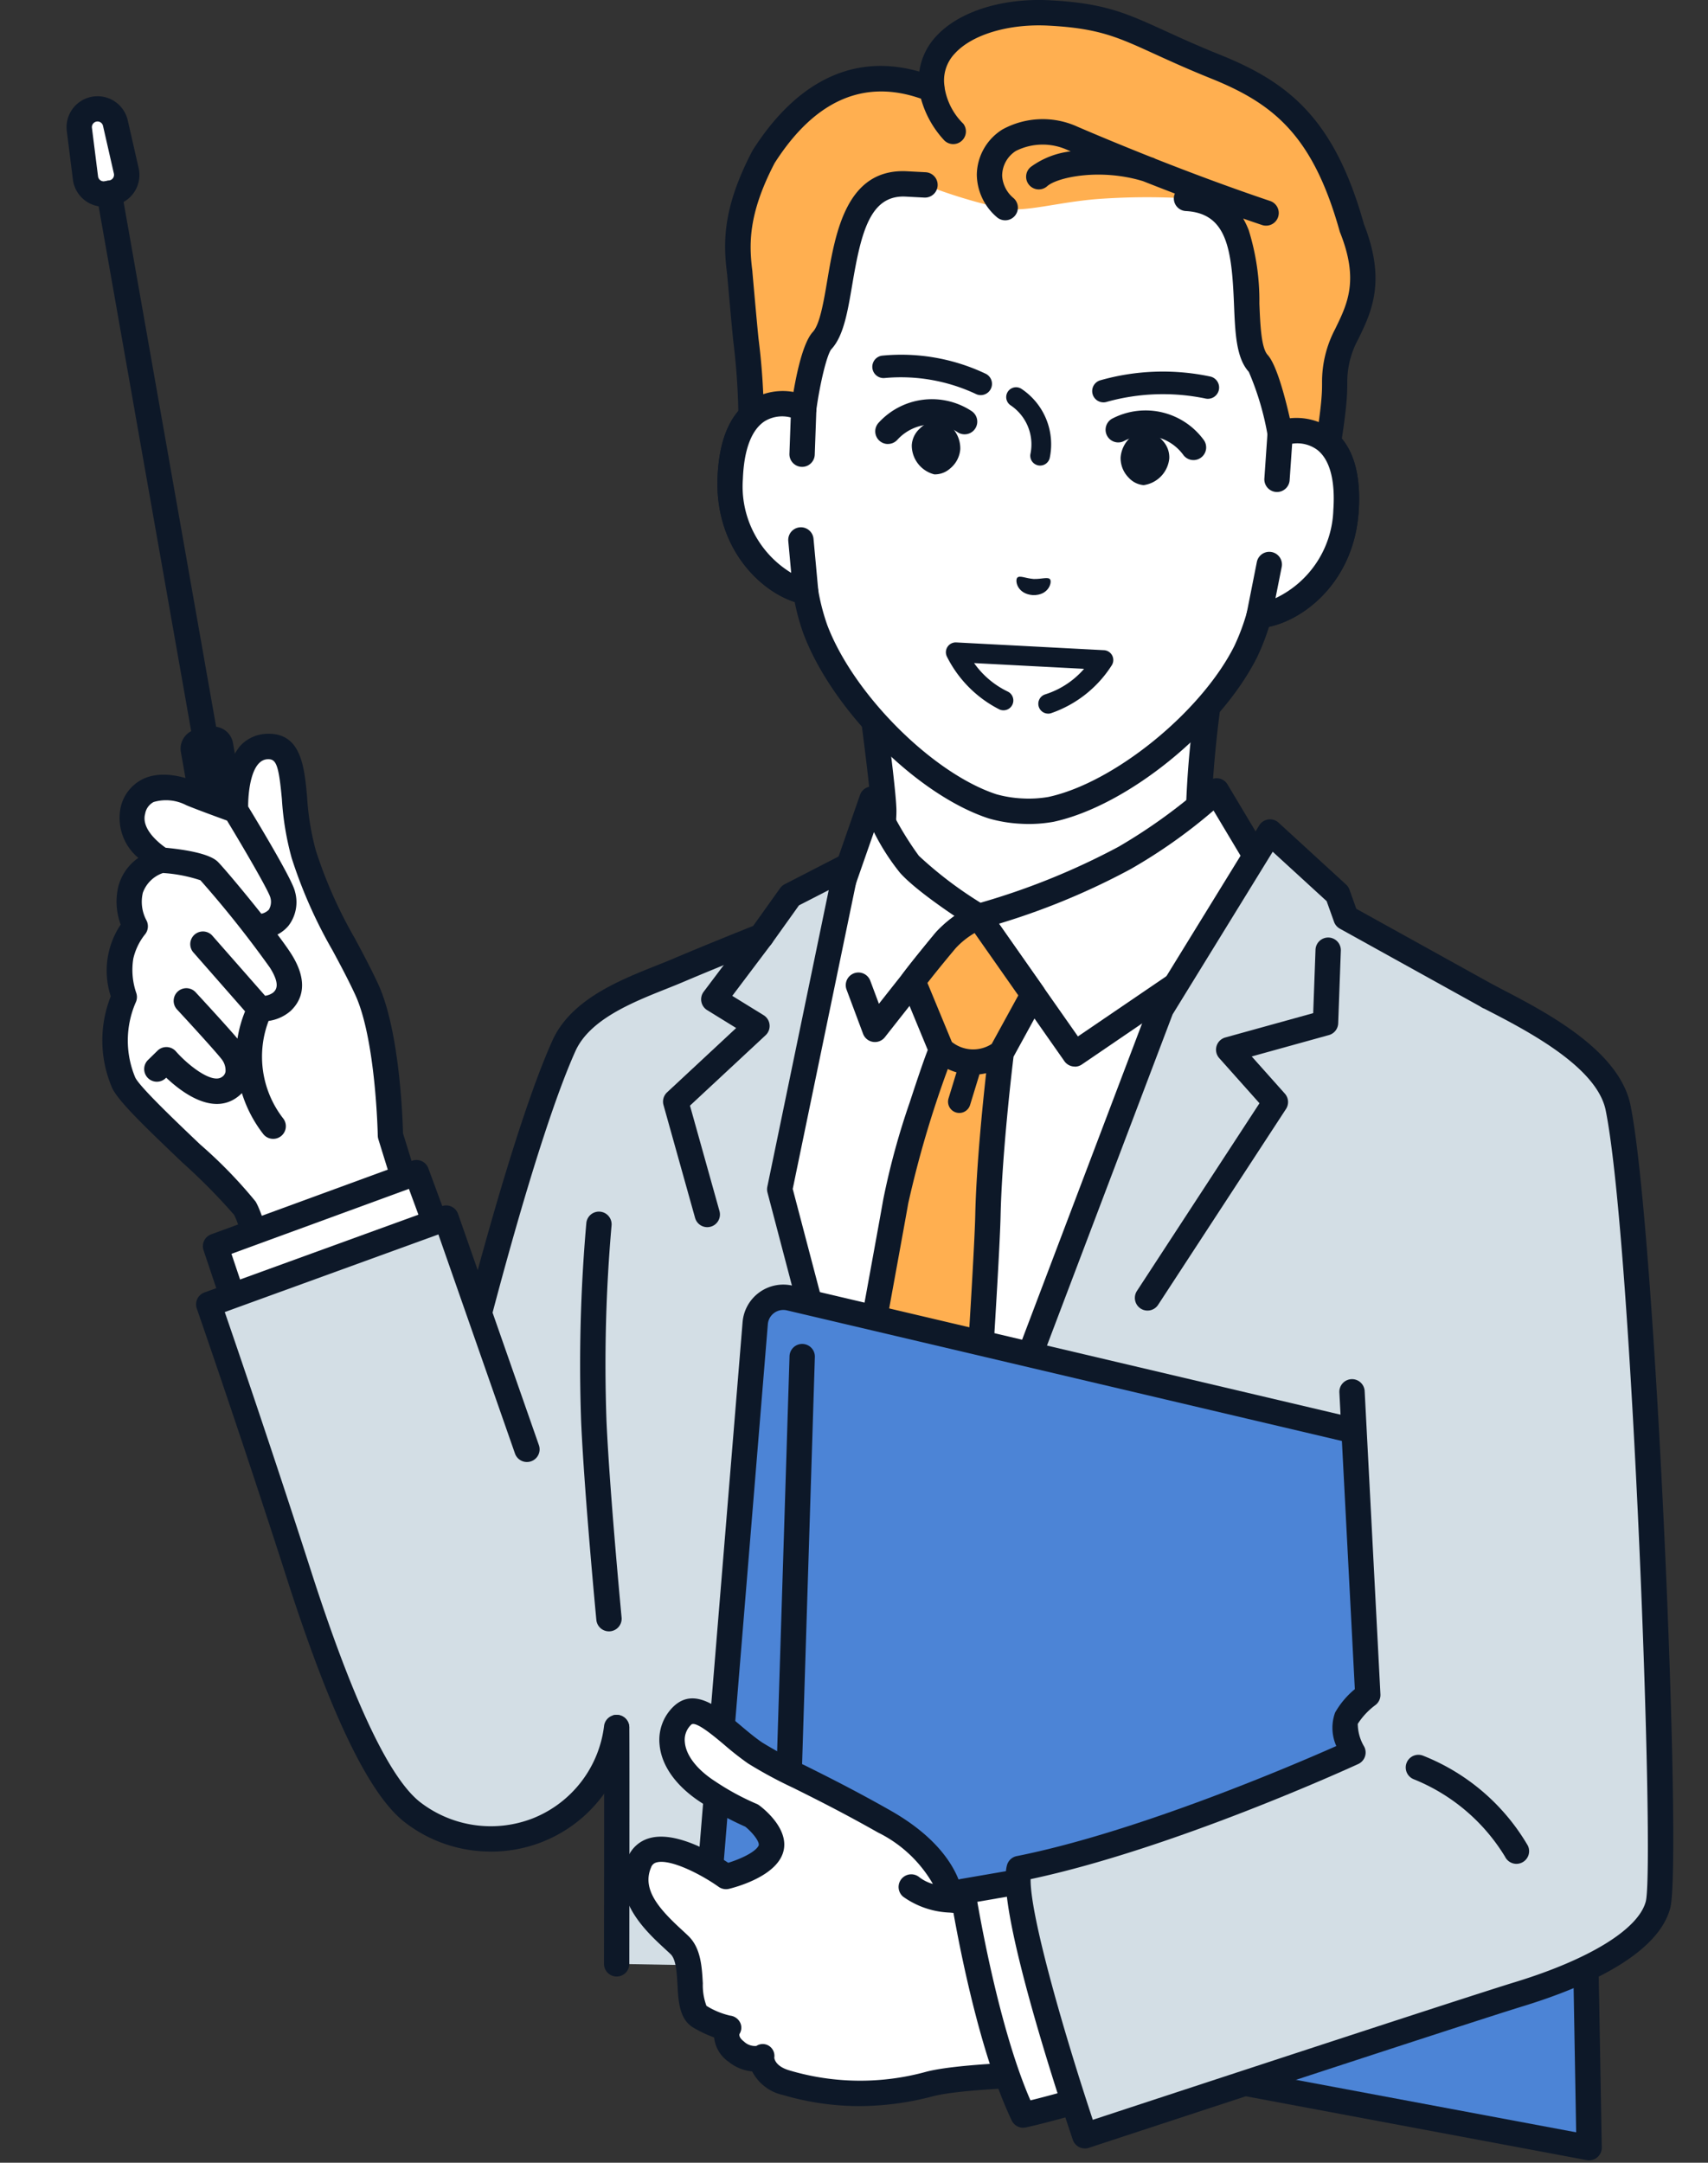 <svg xmlns="http://www.w3.org/2000/svg" xmlns:xlink="http://www.w3.org/1999/xlink" width="154" height="195" viewBox="0 0 154 195"><rect x="0" y="0" width="154" height="195" fill="#333333" stroke="none"/><defs><clipPath id="a"><rect width="154" height="195" transform="translate(795 352)" fill="#fff" stroke="#707070" stroke-width="1"/></clipPath><clipPath id="b"><rect width="144.872" height="194.785" fill="none"/></clipPath></defs><g transform="translate(-795 -352)" clip-path="url(#a)"><g transform="translate(801 352)"><g clip-path="url(#b)"><path d="M114.753,89.407c-4.056-1.96-9.223-6.538-9.223-12.47A102.245,102.245,0,0,1,106.8,64.556L88.077,74l-12.2-8.048s1.269,9.245,1.269,10.985c0,5.932-5.167,10.511-9.224,12.47-8.32,4.019-9.536,9.443-9.536,9.443L80.82,112.39h21.035l24.578-13.722s-3.36-5.242-11.68-9.261" transform="translate(-3.461 -3.826)" fill="#fff"/><path d="M101.784,113.461a1.143,1.143,0,0,1-.558-2.14L124.657,98.24a31.334,31.334,0,0,0-10.472-7.877c-4.912-2.373-9.869-7.467-9.869-13.5a85.442,85.442,0,0,1,.953-10.366l-16.75,8.449a1.141,1.141,0,0,1-1.143-.067L77.27,68.216c.383,2.913.945,7.412.945,8.649,0,6.032-4.956,11.126-9.868,13.5-5.863,2.833-7.973,6.391-8.643,7.92l21.635,13.057a1.142,1.142,0,1,1-1.181,1.956L57.723,99.757a1.142,1.142,0,0,1-.524-1.229c.055-.243,1.437-6.01,10.154-10.221,3.185-1.539,8.578-5.681,8.578-11.442,0-1.363-.909-8.279-1.259-10.829a1.142,1.142,0,0,1,1.76-1.109L88.08,72.61l18.133-9.146a1.142,1.142,0,0,1,1.642,1.2,101.81,101.81,0,0,0-1.254,12.2c0,5.761,5.391,9.9,8.578,11.442,8.513,4.112,12,9.448,12.145,9.673a1.142,1.142,0,0,1-.4,1.614L102.34,113.316a1.146,1.146,0,0,1-.556.145" transform="translate(-3.389 -3.754)" fill="#0d1828"/><path d="M93.06,88.108l.018.024-.041-.013Zm0,0-.024.011.041.013Z" transform="translate(-5.514 -5.222)" fill="#0d1828"/><path d="M84.7,87.838l.018.024-.041-.013Zm0,0-.024.011.041.013Z" transform="translate(-5.019 -5.206)" fill="#0d1828"/><path d="M60.769,105.291l5.9-12.409,6.628-8.01,2.9-8.322a30.114,30.114,0,0,0,3.369,5.864c1.573,1.786,6.229,4.711,6.229,4.711a63.33,63.33,0,0,0,13.175-5.276,49.975,49.975,0,0,0,8.3-6.041l5.279,8.841s-20.526,73.56-38.218,73.56-13.565-52.918-13.565-52.918" transform="translate(-3.577 -4.493)" fill="#fff"/><path d="M74.261,159.278a9.5,9.5,0,0,1-7.161-3.3c-10.493-11.344-7.668-49.243-7.543-50.851a1.147,1.147,0,0,1,.107-.4l5.9-12.409a1.122,1.122,0,0,1,.151-.238l6.5-7.851L75.045,76.1a1.142,1.142,0,0,1,2.124-.085,29.231,29.231,0,0,0,3.182,5.569,35.4,35.4,0,0,0,5.561,4.231,63.666,63.666,0,0,0,12.441-5.045,49.091,49.091,0,0,0,8.078-5.88,1.141,1.141,0,0,1,1.751.258l5.279,8.841a1.147,1.147,0,0,1,.119.893c-.052.184-5.232,18.66-12.514,36.9C96.775,132.524,92.6,141.1,88.659,147.259c-5.175,8.088-9.884,12.02-14.4,12.02M61.82,105.516c-.214,3.067-2.484,38.708,6.958,48.914a7.213,7.213,0,0,0,5.483,2.564c3.62,0,7.816-3.688,12.47-10.961,3.865-6.039,7.971-14.478,12.207-25.085,6.593-16.508,11.455-33.223,12.308-36.21L106.921,77.5a47.752,47.752,0,0,1-7.48,5.285A63.87,63.87,0,0,1,86,88.16a1.142,1.142,0,0,1-.886-.14c-.2-.123-4.816-3.035-6.479-4.924A20.272,20.272,0,0,1,76.3,79.447l-2,5.728a1.167,1.167,0,0,1-.2.353l-6.538,7.9Z" transform="translate(-3.504 -4.421)" fill="#0d1828"/><path d="M95.333,101.3a1.142,1.142,0,0,1-.936-.486L86.3,89.261a7.319,7.319,0,0,0-1.7,1.36c-1.019,1.2-6.334,7.962-6.388,8.031a1.142,1.142,0,0,1-1.968-.306l-1.488-3.984a1.142,1.142,0,1,1,2.14-.8l.777,2.08c1.659-2.106,4.45-5.636,5.187-6.5a11.371,11.371,0,0,1,3.293-2.405,1.141,1.141,0,0,1,1.424.376l8.041,11.47,8.172-5.563a1.142,1.142,0,1,1,1.285,1.889l-9.1,6.2a1.133,1.133,0,0,1-.642.2" transform="translate(-4.427 -5.134)" fill="#0d1828"/><path d="M78.957,113.517c.793-4.664,4.1-13.665,4.1-13.665L80.507,93.67c.747-1.04,2.714-3.4,2.985-3.717a10.14,10.14,0,0,1,2.89-2.1l.04.013,4.92,7.019-2.875,5.248s-1.068,8.584-1.2,14.674-2.781,44.221-2.781,44.221l-13.832-.055s7.916-43.171,8.3-45.454" transform="translate(-4.188 -5.207)" fill="#ffaf50"/><path d="M92.205,94.153l-4.92-7.019a1.138,1.138,0,0,0-.591-.433l-.04-.013a1.146,1.146,0,0,0-.846.062,11.183,11.183,0,0,0-3.258,2.389c-.244.285-2.257,2.7-3.043,3.79a1.14,1.14,0,0,0-.128,1.1l2.387,5.778c-.278.712-.757,2.066-1.618,4.7a67.246,67.246,0,0,0-2.389,8.746c-.383,2.25-8.223,45.007-8.3,45.439a1.143,1.143,0,0,0,1.119,1.349l13.832.055h0a1.142,1.142,0,0,0,1.139-1.064c.108-1.558,2.65-38.226,2.784-44.274.119-5.431,1-12.98,1.167-14.344l2.769-5.055a1.143,1.143,0,0,0-.066-1.2m-8.859,63.653-11.4-.045c1.364-7.439,7.71-42.062,8.061-44.126a95,95,0,0,1,3.569-12.118,5.713,5.713,0,0,0,.783.3l-.717,2.349a1.015,1.015,0,0,0,1.942.593L86.429,102a5.334,5.334,0,0,0,.6-.1c-.325,2.921-.886,8.5-.981,12.808-.119,5.423-2.276,36.874-2.7,43.1m4.182-58.544a3.086,3.086,0,0,1-3.592-.182l-2.2-5.32c.841-1.093,2.252-2.789,2.551-3.14a7.425,7.425,0,0,1,1.7-1.36l3.941,5.622Z" transform="translate(-4.116 -5.135)" fill="#0d1828"/><path d="M134.2,96.954l-17.125-9.493-.762-2.13-6.092-5.585-9.807,15.937L77.572,155.9l-11.55-43.944,6.023-29.087-5.054,2.6-2.633,3.685s-4.051,1.6-7.446,3.046c-3.341,1.423-8.635,3-10.357,6.846-3.682,8.21-8.377,27.038-8.377,27.038s-2.534,5.94-7.273,15.529c-4.418,8.942-.256,20.672,3.611,22.939,7.136,4.184,12.978,1.684,16.805-4.061.027,1.9,0,21.308,0,21.308l74.307,1.329c-.119-1.06-.866-8.029-2.246-16.8-.928-5.9,13.707-31.019,13.707-58.771,0-7.8-2.885-10.6-2.885-10.6" transform="translate(-1.719 -4.727)" fill="#d3dee5"/><path d="M125.554,184.2a1.142,1.142,0,0,1-1.134-1.015l-.027-.242c-.756-6.833-1.62-12.749-2.211-16.509-.376-2.389,1.211-6.776,3.613-13.416,4.014-11.092,10.079-27.854,10.079-45.532,0-6.375-2.024-9.165-2.464-9.7l-16.958-9.4a1.143,1.143,0,0,1-.522-.615l-.666-1.864L110.4,81.451l-9.026,14.667L78.569,156.237a1.142,1.142,0,0,1-2.172-.115l-11.55-43.944a1.139,1.139,0,0,1-.014-.522L70.37,84.907l-2.683,1.377-2.471,3.46a1.138,1.138,0,0,1-.51.4c-.04.016-4.076,1.611-7.418,3.034-.495.211-1.021.421-1.578.643-3.075,1.227-6.9,2.754-8.185,5.619-3.6,8.023-8.264,26.66-8.311,26.847a1.109,1.109,0,0,1-.057.171c-.025.06-2.6,6.079-7.3,15.587-4.258,8.617.07,19.633,3.164,21.448,8.013,4.7,13.011-.307,15.277-3.709a1.142,1.142,0,0,1,2.092.617c.027,1.887,0,20.533,0,21.326a1.142,1.142,0,0,1-1.142,1.141h0a1.143,1.143,0,0,1-1.141-1.144c0-.152.017-12.046.01-18.05C45.683,168.321,39.9,169,33.866,165.464c-4.711-2.762-8.557-15.324-4.056-24.431,4.371-8.846,6.888-14.641,7.211-15.389.4-1.587,4.832-19.135,8.42-27.138C47.1,94.8,51.406,93.078,54.863,91.7c.545-.217,1.059-.422,1.53-.623,2.826-1.2,6.14-2.528,7.16-2.932l2.436-3.412a1.15,1.15,0,0,1,.408-.352l5.054-2.6a1.143,1.143,0,0,1,1.641,1.248l-5.968,28.825L77.7,152.09,99.278,95.206a1.125,1.125,0,0,1,.1-.194l9.807-15.937a1.142,1.142,0,0,1,1.745-.243l6.092,5.584a1.137,1.137,0,0,1,.3.457l.617,1.725,16.748,9.283a1.129,1.129,0,0,1,.242.18c.132.128,3.232,3.228,3.232,11.421,0,18.079-6.148,35.068-10.215,46.31-2.034,5.62-3.79,10.473-3.506,12.283.6,3.783,1.464,9.736,2.226,16.611l.026.239a1.141,1.141,0,0,1-1.008,1.262,1.2,1.2,0,0,1-.129.008" transform="translate(-1.648 -4.655)" fill="#0d1828"/><path d="M103.534,123.494a1.143,1.143,0,0,1-.956-1.767L113.629,104.8,110,100.73a1.142,1.142,0,0,1,.548-1.86l7.924-2.195.209-5.716a1.142,1.142,0,0,1,2.283.084l-.239,6.551a1.141,1.141,0,0,1-.837,1.059l-6.959,1.928,2.989,3.353a1.144,1.144,0,0,1,.1,1.385l-11.529,17.657a1.141,1.141,0,0,1-.958.517" transform="translate(-6.069 -5.326)" fill="#0d1828"/><path d="M61.161,115.894a1.143,1.143,0,0,1-1.1-.834l-2.848-10.178a1.141,1.141,0,0,1,.322-1.144l6.23-5.8-2.617-1.614a1.143,1.143,0,0,1-.312-1.659l4.278-5.679a1.143,1.143,0,1,1,1.825,1.375l-3.525,4.677,2.826,1.743a1.143,1.143,0,0,1,.178,1.808L59.6,104.936l2.66,9.507a1.143,1.143,0,0,1-.792,1.408,1.172,1.172,0,0,1-.309.042" transform="translate(-3.389 -5.247)" fill="#0d1828"/><path d="M51.821,153.973a1.141,1.141,0,0,1-1.135-1.034c-.011-.112-1.076-11.292-1.37-17.837a146.026,146.026,0,0,1,.467-17.942,1.142,1.142,0,1,1,2.274.221A143.622,143.622,0,0,0,51.6,135c.292,6.486,1.352,17.61,1.362,17.722a1.141,1.141,0,0,1-1.028,1.246,1.1,1.1,0,0,1-.11.006" transform="translate(-2.917 -6.883)" fill="#0d1828"/><path d="M113.2,39.39l.579-11.052a18.98,18.98,0,0,0-1.852-9.243c-2.651-5.49-8.184-13.279-18.387-13.858l-.179-.009C83.15,4.737,76.833,11.9,73.623,17.088a18.959,18.959,0,0,0-2.808,9L70.236,37.14c-2.331-1.025-6.378-.651-6.63,6.322-.224,6.175,4.078,9.715,6.8,10.2a20.546,20.546,0,0,0,.882,3.41c2.5,6.591,9.845,13.93,15.96,15.937a12.036,12.036,0,0,0,5.276.278c6.293-1.357,14.362-7.89,17.539-14.183a20.4,20.4,0,0,0,1.234-3.3c2.759-.2,7.407-3.269,7.831-9.434.478-6.96-3.508-7.757-5.933-6.981" transform="translate(-3.77 -0.308)" fill="#fff"/><path d="M89.741,74.509a12.594,12.594,0,0,1-2.912-.484C80.4,71.916,72.77,64.306,70.15,57.405a20.345,20.345,0,0,1-.8-2.889c-3.186-1.025-7.183-4.927-6.958-11.169.126-3.5,1.159-5.888,3.071-7.087a5.27,5.27,0,0,1,3.636-.69l.5-9.615a20.184,20.184,0,0,1,2.978-9.541c3.009-4.859,9.708-12.931,20.76-12.4.033,0,.064,0,.094.008s.065,0,.1,0c11.047.627,16.865,9.355,19.35,14.5a20.169,20.169,0,0,1,1.965,9.8l-.5,9.616a5.262,5.262,0,0,1,3.544,1.067c1.775,1.391,2.553,3.87,2.313,7.369-.428,6.231-4.812,9.693-8.087,10.38a20.292,20.292,0,0,1-1.091,2.777c-3.333,6.6-11.721,13.371-18.324,14.8a12.559,12.559,0,0,1-2.953.179M68.346,37.787a2.813,2.813,0,0,0-1.67.409c-1.213.76-1.9,2.57-2,5.233-.2,5.61,3.717,8.653,5.86,9.035a1.144,1.144,0,0,1,.925.924,19.231,19.231,0,0,0,.831,3.218c2.363,6.227,9.489,13.356,15.244,15.245a10.566,10.566,0,0,0,2.326.375,10.455,10.455,0,0,0,2.362-.133c5.911-1.275,13.743-7.621,16.75-13.578a19.256,19.256,0,0,0,1.157-3.1,1.143,1.143,0,0,1,1.015-.823c2.172-.156,6.388-2.772,6.773-8.372.183-2.658-.316-4.531-1.443-5.414a3.35,3.35,0,0,0-3-.4,1.142,1.142,0,0,1-1.488-1.148l.579-11.053a17.883,17.883,0,0,0-1.739-8.687c-2.77-5.735-8.039-12.682-17.423-13.213-.028,0-.056,0-.084-.008s-.056,0-.085,0C83.843,5.845,77.876,12.2,74.522,17.617a17.886,17.886,0,0,0-2.638,8.457L71.3,37.127a1.143,1.143,0,0,1-1.6.986,4.02,4.02,0,0,0-1.357-.325" transform="translate(-3.698 -0.236)" fill="#0d1828"/><path d="M104.8,17.962c7.808.409,4.029,12.2,6.467,14.874.87.953,1.977,6.319,1.977,6.319l1.926,3.243,2.012.049s.783-4.346.932-6.574-.278-2.405,1.133-5.69c1.219-2.5,2.309-4.932.453-9.573C117.179,11.6,113.39,8.487,107.422,6.083c-7.456-3-8.461-4.5-15.019-4.845C86.757.943,81.141,3.4,81.852,8.1c-.615-.057-8.483-4.456-15.2,6.105-2.646,5.058-2.458,8.037-2.144,10.477,0,0,.493,5.618.572,6.2a60.168,60.168,0,0,1,.4,9.769l2.581.122L70.279,36.9s.7-5.095,1.658-6.128c2.463-2.648.735-14.478,7.6-14.118l1.674.087a46.689,46.689,0,0,0,7.087,2.14c2,.331,4.84-.563,8.4-.858a61.156,61.156,0,0,1,8.094-.064" transform="translate(-3.813 -0.072)" fill="#ffaf50"/><path d="M120.708,20.17c-2.65-9.439-6.751-12.73-12.931-15.219-2.072-.834-3.616-1.54-4.977-2.163C99.267,1.173,97.322.284,92.391.025,88.093-.2,84.162,1.052,82.13,3.291a5.825,5.825,0,0,0-1.5,3.164c-7.32-2.088-12.18,2.618-15.009,7.071a.61.61,0,0,0-.048.083c-2.733,5.223-2.623,8.364-2.269,11.13.06.676.5,5.646.577,6.229a59.372,59.372,0,0,1,.393,9.556,1.144,1.144,0,0,0,1.081,1.2h.007l2.579.121a1.14,1.14,0,0,0,1.046-.574L71.2,37.4a1.158,1.158,0,0,0,.139-.411c.341-2.488.977-5.061,1.363-5.505,1.094-1.179,1.46-3.335,1.884-5.832.8-4.746,1.622-8.092,4.819-7.925l1.674.088A1.143,1.143,0,0,0,81.2,15.53l-1.674-.087c-5.476-.287-6.467,5.557-7.192,9.823-.331,1.958-.675,3.98-1.3,4.658-1.043,1.121-1.674,4.782-1.923,6.531l-1.756,3.074-.757-.036a60.091,60.091,0,0,0-.45-8.834c-.055-.405-.37-3.9-.567-6.145,0-.015,0-.03,0-.046-.309-2.4-.408-5.135,2-9.759,3.616-5.665,8.055-7.617,13.2-5.811a8.975,8.975,0,0,0,2.118,3.778A1.143,1.143,0,0,0,84.6,11.16a5.86,5.86,0,0,1-1.674-3.171v0c0-.041-.006-.082-.011-.123a3.5,3.5,0,0,1,.913-3.037c1.558-1.717,4.874-2.706,8.448-2.518,4.5.236,6.194,1.012,9.577,2.559,1.317.6,2.954,1.351,5.076,2.205,5.664,2.281,9.19,5.151,11.6,13.773a.852.852,0,0,0,.04.117c1.71,4.28.675,6.4-.42,8.648-.008.017-.016.033-.023.05a10.192,10.192,0,0,0-1.184,4.829c0,.365,0,.743-.039,1.236-.1,1.513-.514,4.09-.75,5.484l-.4-.009-1.505-2.535c-.378-1.8-1.271-5.639-2.213-6.67-.582-.637-.667-2.754-.743-4.623a21.419,21.419,0,0,0-.961-6.62,7.563,7.563,0,0,0-.5-1.049q.842.294,1.7.581a1.142,1.142,0,1,0,.73-2.165c-3.722-1.254-7.328-2.612-10.356-3.808a1.129,1.129,0,0,0-.222-.1l-.122-.038C98.595,13,96.225,12,94.905,11.431a7.56,7.56,0,0,0-6.773.237,4.88,4.88,0,0,0-2.317,4.078,5.117,5.117,0,0,0,1.815,3.842,1.142,1.142,0,0,0,1.506-1.717A2.826,2.826,0,0,1,88.1,15.865a2.654,2.654,0,0,1,1.24-2.258A5.388,5.388,0,0,1,94,13.529l.278.119a7.515,7.515,0,0,0-3.6,1.405,1.142,1.142,0,1,0,1.5,1.721c.9-.783,4.723-1.625,8.618-.442.908.359,1.87.735,2.875,1.119a1.126,1.126,0,0,0-.091.379,1.142,1.142,0,0,0,1.082,1.2c3.729.2,4.141,3.467,4.342,8.434.105,2.585.2,4.818,1.334,6.064a25.4,25.4,0,0,1,1.708,5.785,1.177,1.177,0,0,0,.135.352l1.927,3.243a1.143,1.143,0,0,0,.954.56l2.012.049a1.143,1.143,0,0,0,1.151-.94c.032-.18.8-4.435.948-6.7.038-.561.042-.992.045-1.373a7.981,7.981,0,0,1,.986-3.919c1.2-2.458,2.545-5.25.5-10.415" transform="translate(-3.741 0)" fill="#0d1828"/><path d="M116.2,41.53l-.285,4.117-.7,7.7-.914,4.6c2.759-.2,7.407-3.269,7.831-9.434.478-6.96-3.508-7.756-5.933-6.98" transform="translate(-6.775 -2.447)" fill="#fff"/><path d="M114.173,59.012a1.143,1.143,0,0,1-1.061-1.363l.913-4.6a1.142,1.142,0,1,1,2.241.446l-.561,2.817a9.121,9.121,0,0,0,5.217-7.957c.183-2.658-.316-4.531-1.443-5.414a3.039,3.039,0,0,0-2.27-.558l-.226,3.265a1.142,1.142,0,1,1-2.278-.158l.284-4.116a1.145,1.145,0,0,1,.792-1.009,5.526,5.526,0,0,1,5.109.778c1.774,1.391,2.552,3.87,2.312,7.369-.465,6.756-5.579,10.257-8.889,10.495a1.179,1.179,0,0,1-.141,0" transform="translate(-6.703 -2.375)" fill="#0d1828"/><path d="M70.089,43.248l.148-4.123c-2.331-1.025-6.379-.651-6.631,6.322-.223,6.175,4.079,9.715,6.8,10.2l-.428-4.667Z" transform="translate(-3.77 -2.294)" fill="#fff"/><path d="M70.276,56.715a1.2,1.2,0,0,1-.141-.016c-3.267-.582-7.987-4.6-7.742-11.367.127-3.5,1.16-5.888,3.071-7.086a5.521,5.521,0,0,1,5.161-.24,1.14,1.14,0,0,1,.682,1.086l-.148,4.124a1.142,1.142,0,0,1-2.283-.082l.118-3.27a3.035,3.035,0,0,0-2.316.317c-1.213.76-1.9,2.57-2,5.233a9.118,9.118,0,0,0,4.357,8.458l-.262-2.861a1.142,1.142,0,1,1,2.275-.209l.429,4.666a1.142,1.142,0,0,1-1.2,1.246" transform="translate(-3.698 -2.222)" fill="#0d1828"/><path d="M93.121,44.179a.879.879,0,0,1-.214-.026.888.888,0,0,1-.65-1.075,4.241,4.241,0,0,0-1.81-4.341.888.888,0,1,1,1.007-1.464,6,6,0,0,1,2.529,6.23.889.889,0,0,1-.862.675" transform="translate(-5.338 -2.2)" fill="#0d1828"/><path d="M91.121,55.36c.215-.226.753.065,1.475.119.723.021,1.288-.214,1.479.033s-.109,1.46-1.554,1.423c-1.442-.112-1.623-1.342-1.4-1.576" transform="translate(-5.396 -3.276)" fill="#0d1828"/><path d="M81.774,40.991a2.355,2.355,0,0,1,1.617-.671,1.817,1.817,0,0,1,1.221.6,2.726,2.726,0,0,1,.773,1.964,2.5,2.5,0,0,1-.919,1.75,2.055,2.055,0,0,1-1.375.527l-.048,0a2.694,2.694,0,0,1-2.032-2.615,2.181,2.181,0,0,1,.763-1.548" transform="translate(-4.802 -2.39)" fill="#0d1828"/><path d="M104.815,42.182a2.342,2.342,0,0,0-1.54-.833,1.824,1.824,0,0,0-1.276.466,2.731,2.731,0,0,0-.972,1.875,2.5,2.5,0,0,0,.734,1.836,2.052,2.052,0,0,0,1.313.664l.049,0a2.7,2.7,0,0,0,2.291-2.392,2.18,2.18,0,0,0-.6-1.617" transform="translate(-5.988 -2.451)" fill="#0d1828"/><path d="M107.514,43.814a1.141,1.141,0,0,1-.929-.477,4.208,4.208,0,0,0-5.361-1.228,1.142,1.142,0,0,1-.99-2.059,6.5,6.5,0,0,1,8.208,1.956,1.143,1.143,0,0,1-.928,1.808" transform="translate(-5.903 -2.331)" fill="#0d1828"/><path d="M78.653,42.3a1.141,1.141,0,0,1-.854-1.9,6.5,6.5,0,0,1,8.367-1.087,1.142,1.142,0,1,1-1.2,1.944,4.209,4.209,0,0,0-5.465.666,1.144,1.144,0,0,1-.849.374" transform="translate(-4.594 -2.267)" fill="#0d1828"/><path d="M87.007,37.642a1.012,1.012,0,0,1-.471-.117,15.918,15.918,0,0,0-8.2-1.425,1.016,1.016,0,0,1-.247-2.016,17.745,17.745,0,0,1,9.388,1.643,1.016,1.016,0,0,1-.473,1.914" transform="translate(-4.576 -2.015)" fill="#0d1828"/><path d="M99.32,38.389a1.015,1.015,0,0,1-.307-1.983,20.627,20.627,0,0,1,9.934-.346,1.016,1.016,0,1,1-.472,1.976,18.852,18.852,0,0,0-8.848.306,1,1,0,0,1-.308.048" transform="translate(-5.827 -2.111)" fill="#0d1828"/><path d="M93.5,67.994a.889.889,0,0,1-.236-1.745,7.728,7.728,0,0,0,3.477-2.293l-9.917-.519a7.9,7.9,0,0,0,3.009,2.556.888.888,0,0,1-.718,1.626,10.711,10.711,0,0,1-4.748-4.778.888.888,0,0,1,.849-1.267l13.317.7a.888.888,0,0,1,.712,1.349,10.56,10.56,0,0,1-5.509,4.341.9.9,0,0,1-.237.032" transform="translate(-4.996 -3.65)" fill="#0d1828"/><path d="M15.018,84.389l1.193-.211a.634.634,0,0,0,.516-.736L14.6,71.382a.635.635,0,0,0-.736-.516l-1.193.211a.635.635,0,0,0-.516.736l2.127,12.061a.635.635,0,0,0,.736.516" transform="translate(-0.72 -4.2)" fill="#0d1828"/><path d="M14.835,85.47A1.78,1.78,0,0,1,13.085,84L10.958,71.939A1.777,1.777,0,0,1,12.4,69.88l1.193-.211a1.781,1.781,0,0,1,2.059,1.442l2.126,12.061a1.778,1.778,0,0,1-1.441,2.059l-1.194.211a1.817,1.817,0,0,1-.309.027m.111-1.152h0ZM13.3,72.042,15.247,83.1l.194-.035-1.95-11.062Z" transform="translate(-0.648 -4.128)" fill="#0d1828"/><path d="M3.7,18.089l.429-.075a1.651,1.651,0,0,0,1.323-1.992l-.98-4.3a1.65,1.65,0,0,0-3.246.573l.551,4.378A1.65,1.65,0,0,0,3.7,18.089" transform="translate(-0.072 -0.618)" fill="#fff"/><path d="M3.348,19.183A2.791,2.791,0,0,1,.574,16.74L.023,12.361a2.793,2.793,0,0,1,5.494-.969L6.5,15.7a2.791,2.791,0,0,1-2.238,3.37l-.429.076a2.749,2.749,0,0,1-.481.041M2.794,11.5a.583.583,0,0,0-.089.008.509.509,0,0,0-.416.564l.551,4.379a.508.508,0,0,0,.593.436l.429-.075a.509.509,0,0,0,.407-.613l-.98-4.3a.508.508,0,0,0-.495-.4" transform="translate(0 -0.546)" fill="#0d1828"/><path d="M12.716,68.94A1.141,1.141,0,0,1,11.593,68l-8.7-49.338a1.142,1.142,0,1,1,2.249-.4l8.7,49.338a1.142,1.142,0,0,1-.927,1.323,1.108,1.108,0,0,1-.2.018" transform="translate(-0.17 -1.026)" fill="#0d1828"/><path d="M27.32,93.42c-2-4.3-4.131-7.149-5.657-12.138-1.481-4.844-.1-9.9-3.341-9.725-3.115.164-2.81,5.739-2.81,5.739s-2.817-1.015-3.991-1.5c-2.008-.828-4.563-1.034-5.261,1.521s2.563,4.476,2.563,4.476a4.226,4.226,0,0,0-2.778,2.679,4.7,4.7,0,0,0,.426,3.288A6.434,6.434,0,0,0,5.186,90.4a7.6,7.6,0,0,0,.291,3.739,9.678,9.678,0,0,0-.059,7.7c.829,1.863,9.881,9.6,10.92,11.321s3.348,11.981,3.348,11.981l14.048-4.772L29.475,106.62s-.153-8.9-2.155-13.2" transform="translate(-0.275 -4.241)" fill="#fff"/><path d="M34.754,119.958l-4.213-13.6c-.032-1.292-.307-9.309-2.258-13.5-.7-1.492-1.4-2.81-2.087-4.084a40.9,40.9,0,0,1-3.512-7.906,23.87,23.87,0,0,1-.793-4.843c-.249-2.744-.535-5.858-3.7-5.69a3.379,3.379,0,0,0-2.38,1.144,7.31,7.31,0,0,0-1.47,4.119c-.854-.315-1.871-.7-2.455-.937-1.078-.445-3.141-1.066-4.837-.232a3.756,3.756,0,0,0-1.961,2.508,4.694,4.694,0,0,0,1.587,4.584,4.54,4.54,0,0,0-1.811,2.61,5.926,5.926,0,0,0,.221,3.406A7.448,7.448,0,0,0,4.19,94a10.8,10.8,0,0,0,.113,8.236c.51,1.145,2.745,3.323,6.365,6.771a54.28,54.28,0,0,1,4.622,4.675c.687,1.134,2.334,7.742,3.211,11.642a1.142,1.142,0,0,0,2.229-.5c-.392-1.745-2.4-10.538-3.485-12.323a41.993,41.993,0,0,0-5-5.148c-2.187-2.083-5.491-5.23-5.853-6.045a8.623,8.623,0,0,1,.037-6.728,1.148,1.148,0,0,0,.057-.89A6.379,6.379,0,0,1,6.223,90.6a5.467,5.467,0,0,1,1.016-2.135,1.159,1.159,0,0,0,.143-1.36,3.544,3.544,0,0,1-.3-2.44A2.925,2.925,0,0,1,8.9,82.883a13.447,13.447,0,0,1,3.373.653,95.921,95.921,0,0,1,6.273,7.89c.991,1.575.516,2.022.289,2.237a1.629,1.629,0,0,1-.726.291L13.318,88.5A1.142,1.142,0,0,0,11.6,90l4.7,5.356a11.014,11.014,0,0,0-.686,2.459c-1.075-1.262-3.462-3.844-3.773-4.18a1.142,1.142,0,0,0-1.676,1.552c1.4,1.508,3.624,3.953,4.04,4.51a1.624,1.624,0,0,1,.332,1.092.7.7,0,0,1-.321.483c-.936.667-3.163-1.171-4.147-2.3A1.143,1.143,0,0,0,8.408,98.9l-.861.842a1.142,1.142,0,1,0,1.6,1.633l.04-.04c1.026.973,2.807,2.371,4.57,2.371a3.016,3.016,0,0,0,1.789-.576,3.3,3.3,0,0,0,.468-.4,11.65,11.65,0,0,0,1.947,3.718,1.142,1.142,0,1,0,1.746-1.473,9.078,9.078,0,0,1-1.288-8.753,3.836,3.836,0,0,0,1.985-.9c.944-.89,1.722-2.5.079-5.114-.283-.451-.729-1.074-1.261-1.779a3.194,3.194,0,0,0,1-.8,3.494,3.494,0,0,0,.575-3.08c-.2-.938-2.66-5.088-4.219-7.659-.008-1.206.24-4.185,1.736-4.264.766-.038,1.014.4,1.307,3.616a25.654,25.654,0,0,0,.883,5.3,42.809,42.809,0,0,0,3.683,8.319c.67,1.246,1.363,2.535,2.03,3.967,1.876,4.026,2.047,12.65,2.048,12.737a1.182,1.182,0,0,0,.051.319l4.26,13.749a1.142,1.142,0,0,0,2.182-.675M18.452,86.18a1.29,1.29,0,0,1-.687.376c-1.678-2.114-3.507-4.28-3.939-4.7-.754-.725-2.9-1.078-4.685-1.25-.577-.4-2.228-1.69-1.851-3.063a1.472,1.472,0,0,1,.764-1.06,3.955,3.955,0,0,1,2.96.294c.936.386,2.843,1.084,3.658,1.379,1.8,2.969,3.69,6.261,3.891,6.887a1.372,1.372,0,0,1-.112,1.133" transform="translate(-0.203 -4.169)" fill="#0d1828"/><path d="M14.282,119.026l3.73,11.11,18.429-6.768-4.047-10.977Z" transform="translate(-0.847 -6.662)" fill="#fff"/><path d="M17.94,131.207a1.144,1.144,0,0,1-1.083-.779l-3.73-11.11a1.144,1.144,0,0,1,.69-1.436l18.112-6.634a1.142,1.142,0,0,1,1.465.677L37.44,122.9a1.142,1.142,0,0,1-2.144.79l-3.652-9.907-16,5.86L19.023,129.7a1.143,1.143,0,0,1-.719,1.447,1.175,1.175,0,0,1-.364.059" transform="translate(-0.775 -6.59)" fill="#0d1828"/><path d="M35.034,116.75l-21.4,7.778s3.97,11.425,8.122,24.344c3.1,9.653,6.7,18.654,10.219,21.423a11.45,11.45,0,0,0,18.437-7.613L42.323,137.6Z" transform="translate(-0.808 -6.92)" fill="#d3dee5"/><path d="M38.987,173.792a12.616,12.616,0,0,1-7.793-2.671c-3.186-2.5-6.654-9.69-10.6-21.972-4.1-12.758-8.074-24.2-8.115-24.319a1.143,1.143,0,0,1,.69-1.449l21.4-7.778a1.142,1.142,0,0,1,1.468.7l7.288,20.847a1.142,1.142,0,0,1-2.156.754l-6.907-19.755-19.261,7c1.081,3.136,4.379,12.775,7.764,23.3,3.751,11.67,7.06,18.693,9.837,20.876a10.431,10.431,0,0,0,10.184,1.47,10.309,10.309,0,0,0,6.42-8.372,1.142,1.142,0,1,1,2.254.372,12.515,12.515,0,0,1-12.477,11" transform="translate(-0.736 -6.848)" fill="#0d1828"/><path d="M65.7,126.668,60.86,185.673l7.3,1.72,72.728,13.62-1.053-59.886L68.813,124.4a2.538,2.538,0,0,0-3.112,2.263" transform="translate(-3.607 -7.37)" fill="#4c84d6"/><path d="M140.816,202.083a1.131,1.131,0,0,1-.211-.019l-72.728-13.62-.052-.011-7.3-1.721a1.142,1.142,0,0,1-.876-1.205l4.841-59A3.682,3.682,0,0,1,69,123.221l71.022,16.722a1.143,1.143,0,0,1,.88,1.092l1.054,59.886a1.142,1.142,0,0,1-1.142,1.162M68.324,186.2l71.324,13.357-1.012-57.6L68.478,125.445a1.4,1.4,0,0,0-1.711,1.245l-4.761,58.025Zm-2.7-59.607h0Z" transform="translate(-3.535 -7.298)" fill="#0d1828"/><path d="M68.429,184.551a1.141,1.141,0,0,1-.246-.026l-3.568-.786a1.142,1.142,0,0,1,.491-2.231l2.224.49,1.635-52.114a1.143,1.143,0,0,1,2.284.072l-1.678,53.491a1.142,1.142,0,0,1-1.142,1.106" transform="translate(-3.777 -7.633)" fill="#0d1828"/><path d="M82.947,181.016s.043-3.649-6-7.073-9.759-4.906-11.635-6.175c-2.457-1.664-4.966-4.826-6.527-3.4s-1.5,4.478,2.326,6.932A23.177,23.177,0,0,0,65,173.41s2.411,1.779,1.636,3.255-3.949,2.25-3.949,2.25-6.39-4.549-7.8-1.275,2,5.9,3.608,7.449.335,5.591,1.856,6.474a7.824,7.824,0,0,0,2.537,1.024,1.672,1.672,0,0,0,.727,2.112,2.266,2.266,0,0,0,2.287.537s-.057,1.616,2.214,2.265a23.5,23.5,0,0,0,12.918.122c4.64-1.21,22.251-1.015,22.251-1.015l-.032-13.768Z" transform="translate(-3.234 -9.721)" fill="#fff"/><path d="M103.228,195.394c-.724-.008-17.818-.182-22.552,1.052a22.377,22.377,0,0,1-12.315-.115c-1.229-.351-1.369-1-1.386-1.148a1.079,1.079,0,0,0-.479-1.071,1.045,1.045,0,0,0-1.139.008,1.434,1.434,0,0,1-1.119-.4c-.431-.33-.433-.575-.4-.685a1.041,1.041,0,0,0,.056-1.023,1.147,1.147,0,0,0-.906-.627,7.022,7.022,0,0,1-2.13-.881,5.334,5.334,0,0,1-.328-2.029c-.083-1.5-.176-3.192-1.314-4.282-.167-.163-.355-.334-.554-.519-1.973-1.819-3.672-3.623-2.795-5.655a.687.687,0,0,1,.483-.445c1.244-.349,4.028,1.075,5.608,2.2a1.144,1.144,0,0,0,.933.18c.614-.151,3.724-.991,4.69-2.829,1.2-2.278-1.643-4.463-1.97-4.7a1.093,1.093,0,0,0-.276-.151,22.8,22.8,0,0,1-3.674-2c-1.645-1.056-2.649-2.345-2.751-3.538a1.879,1.879,0,0,1,.579-1.59c.389-.353,2.014,1.012,2.986,1.83a26.8,26.8,0,0,0,2.131,1.672,39.534,39.534,0,0,0,4.088,2.208c1.992.992,4.471,2.23,7.623,4.015a11.639,11.639,0,0,1,4.957,4.642,3.533,3.533,0,0,1-1.214-.6,1.142,1.142,0,1,0-1.472,1.747,7.721,7.721,0,0,0,4.211,1.435l20.285,1.822a1.142,1.142,0,0,0,.2-2.275l-19.437-1.747c-.4-1.515-1.772-4.38-6.406-7.007-3.205-1.817-5.714-3.069-7.73-4.074a38.067,38.067,0,0,1-3.828-2.054c-.632-.43-1.3-.988-1.941-1.529-1.936-1.628-4.13-3.475-6-1.767a4.169,4.169,0,0,0-1.313,3.47c.165,1.933,1.513,3.8,3.794,5.266a26.35,26.35,0,0,0,3.932,2.147c.68.544,1.356,1.421,1.2,1.722-.313.6-1.672,1.21-2.732,1.537-1.348-.893-4.719-2.886-7.091-2.224a2.956,2.956,0,0,0-1.966,1.74c-1.591,3.688,1.619,6.648,3.343,8.239.187.173.364.336.523.489.487.468.554,1.684.613,2.757.085,1.54.173,3.131,1.46,3.879a11.224,11.224,0,0,0,1.844.868,3.044,3.044,0,0,0,1.3,2.188,3.963,3.963,0,0,0,2.129.874,4.109,4.109,0,0,0,2.753,2.119,24.509,24.509,0,0,0,6.9,1.009,26.148,26.148,0,0,0,6.624-.881c4.439-1.157,21.776-.979,21.95-.978h.013a1.142,1.142,0,0,0,.012-2.284" transform="translate(-3.161 -9.648)" fill="#0d1828"/><path d="M85.892,181.164s2.015,12.95,5.453,20.158c3.1-.672,9.816-2.716,9.816-2.716l-3.5-19.474Z" transform="translate(-5.091 -10.618)" fill="#fff"/><path d="M91.272,202.392a1.144,1.144,0,0,1-1.031-.651c-3.47-7.275-5.468-19.939-5.55-20.474a1.142,1.142,0,0,1,.934-1.3L97.4,177.934a1.142,1.142,0,0,1,.389,2.251l-10.652,1.838c.544,3.112,2.25,12.079,4.79,17.9,3.262-.795,8.77-2.468,8.832-2.486a1.142,1.142,0,0,1,.664,2.186c-.276.084-6.8,2.065-9.9,2.739a1.128,1.128,0,0,1-.243.026" transform="translate(-5.019 -10.546)" fill="#0d1828"/><path d="M133.555,95.483l-12.24,35.7,1.42,27.3a7.772,7.772,0,0,0-1.927,2.1c-.51,1.032.59,3.089.59,3.089s-17.149,7.886-30.1,10.466c-.987,3.684,5.917,24.095,5.917,24.095s34.047-11.209,39.118-12.76c5.429-1.659,11.594-4.448,12.562-8.059s-1.288-60.3-3.589-71.845c-.908-4.551-7.619-7.962-11.756-10.083" transform="translate(-5.406 -5.66)" fill="#d3dee5"/><path d="M97.148,199.3a1.14,1.14,0,0,1-1.082-.776c-1.172-3.464-6.962-20.934-5.939-24.757a1.144,1.144,0,0,1,.881-.824c10.87-2.166,24.942-8.207,28.814-9.924a4.036,4.036,0,0,1-.109-3.018,7.6,7.6,0,0,1,1.779-2.111L120.1,131.172a1.142,1.142,0,1,1,2.28-.119l1.42,27.3a1.145,1.145,0,0,1-.453.971,6.435,6.435,0,0,0-1.589,1.694,4.061,4.061,0,0,0,.572,2.045,1.142,1.142,0,0,1-.53,1.576c-.69.317-16.734,7.658-29.542,10.381-.042,3.419,3.189,14.419,5.608,21.7,5.844-1.923,33.549-11.032,38.062-12.413,6.716-2.054,11.125-4.769,11.794-7.262.841-3.14-1.214-59.322-3.607-71.326-.793-3.98-7.228-7.277-11.073-9.247l-.084-.042A1.142,1.142,0,0,1,134,94.4l.083.042c4.484,2.3,11.262,5.77,12.272,10.833,2.285,11.456,4.668,68.273,3.573,72.365-1.153,4.3-7.887,7.19-13.332,8.856-5,1.53-38.754,12.641-39.095,12.753a1.155,1.155,0,0,1-.357.057" transform="translate(-5.335 -5.588)" fill="#0d1828"/><path d="M138.338,178.022a1.142,1.142,0,0,1-1.023-.634,17.111,17.111,0,0,0-8.268-7.006,1.142,1.142,0,1,1,.9-2.1,19.043,19.043,0,0,1,9.413,8.09,1.141,1.141,0,0,1-.519,1.53,1.126,1.126,0,0,1-.5.119" transform="translate(-7.608 -9.969)" fill="#0d1828"/></g></g></g></svg>